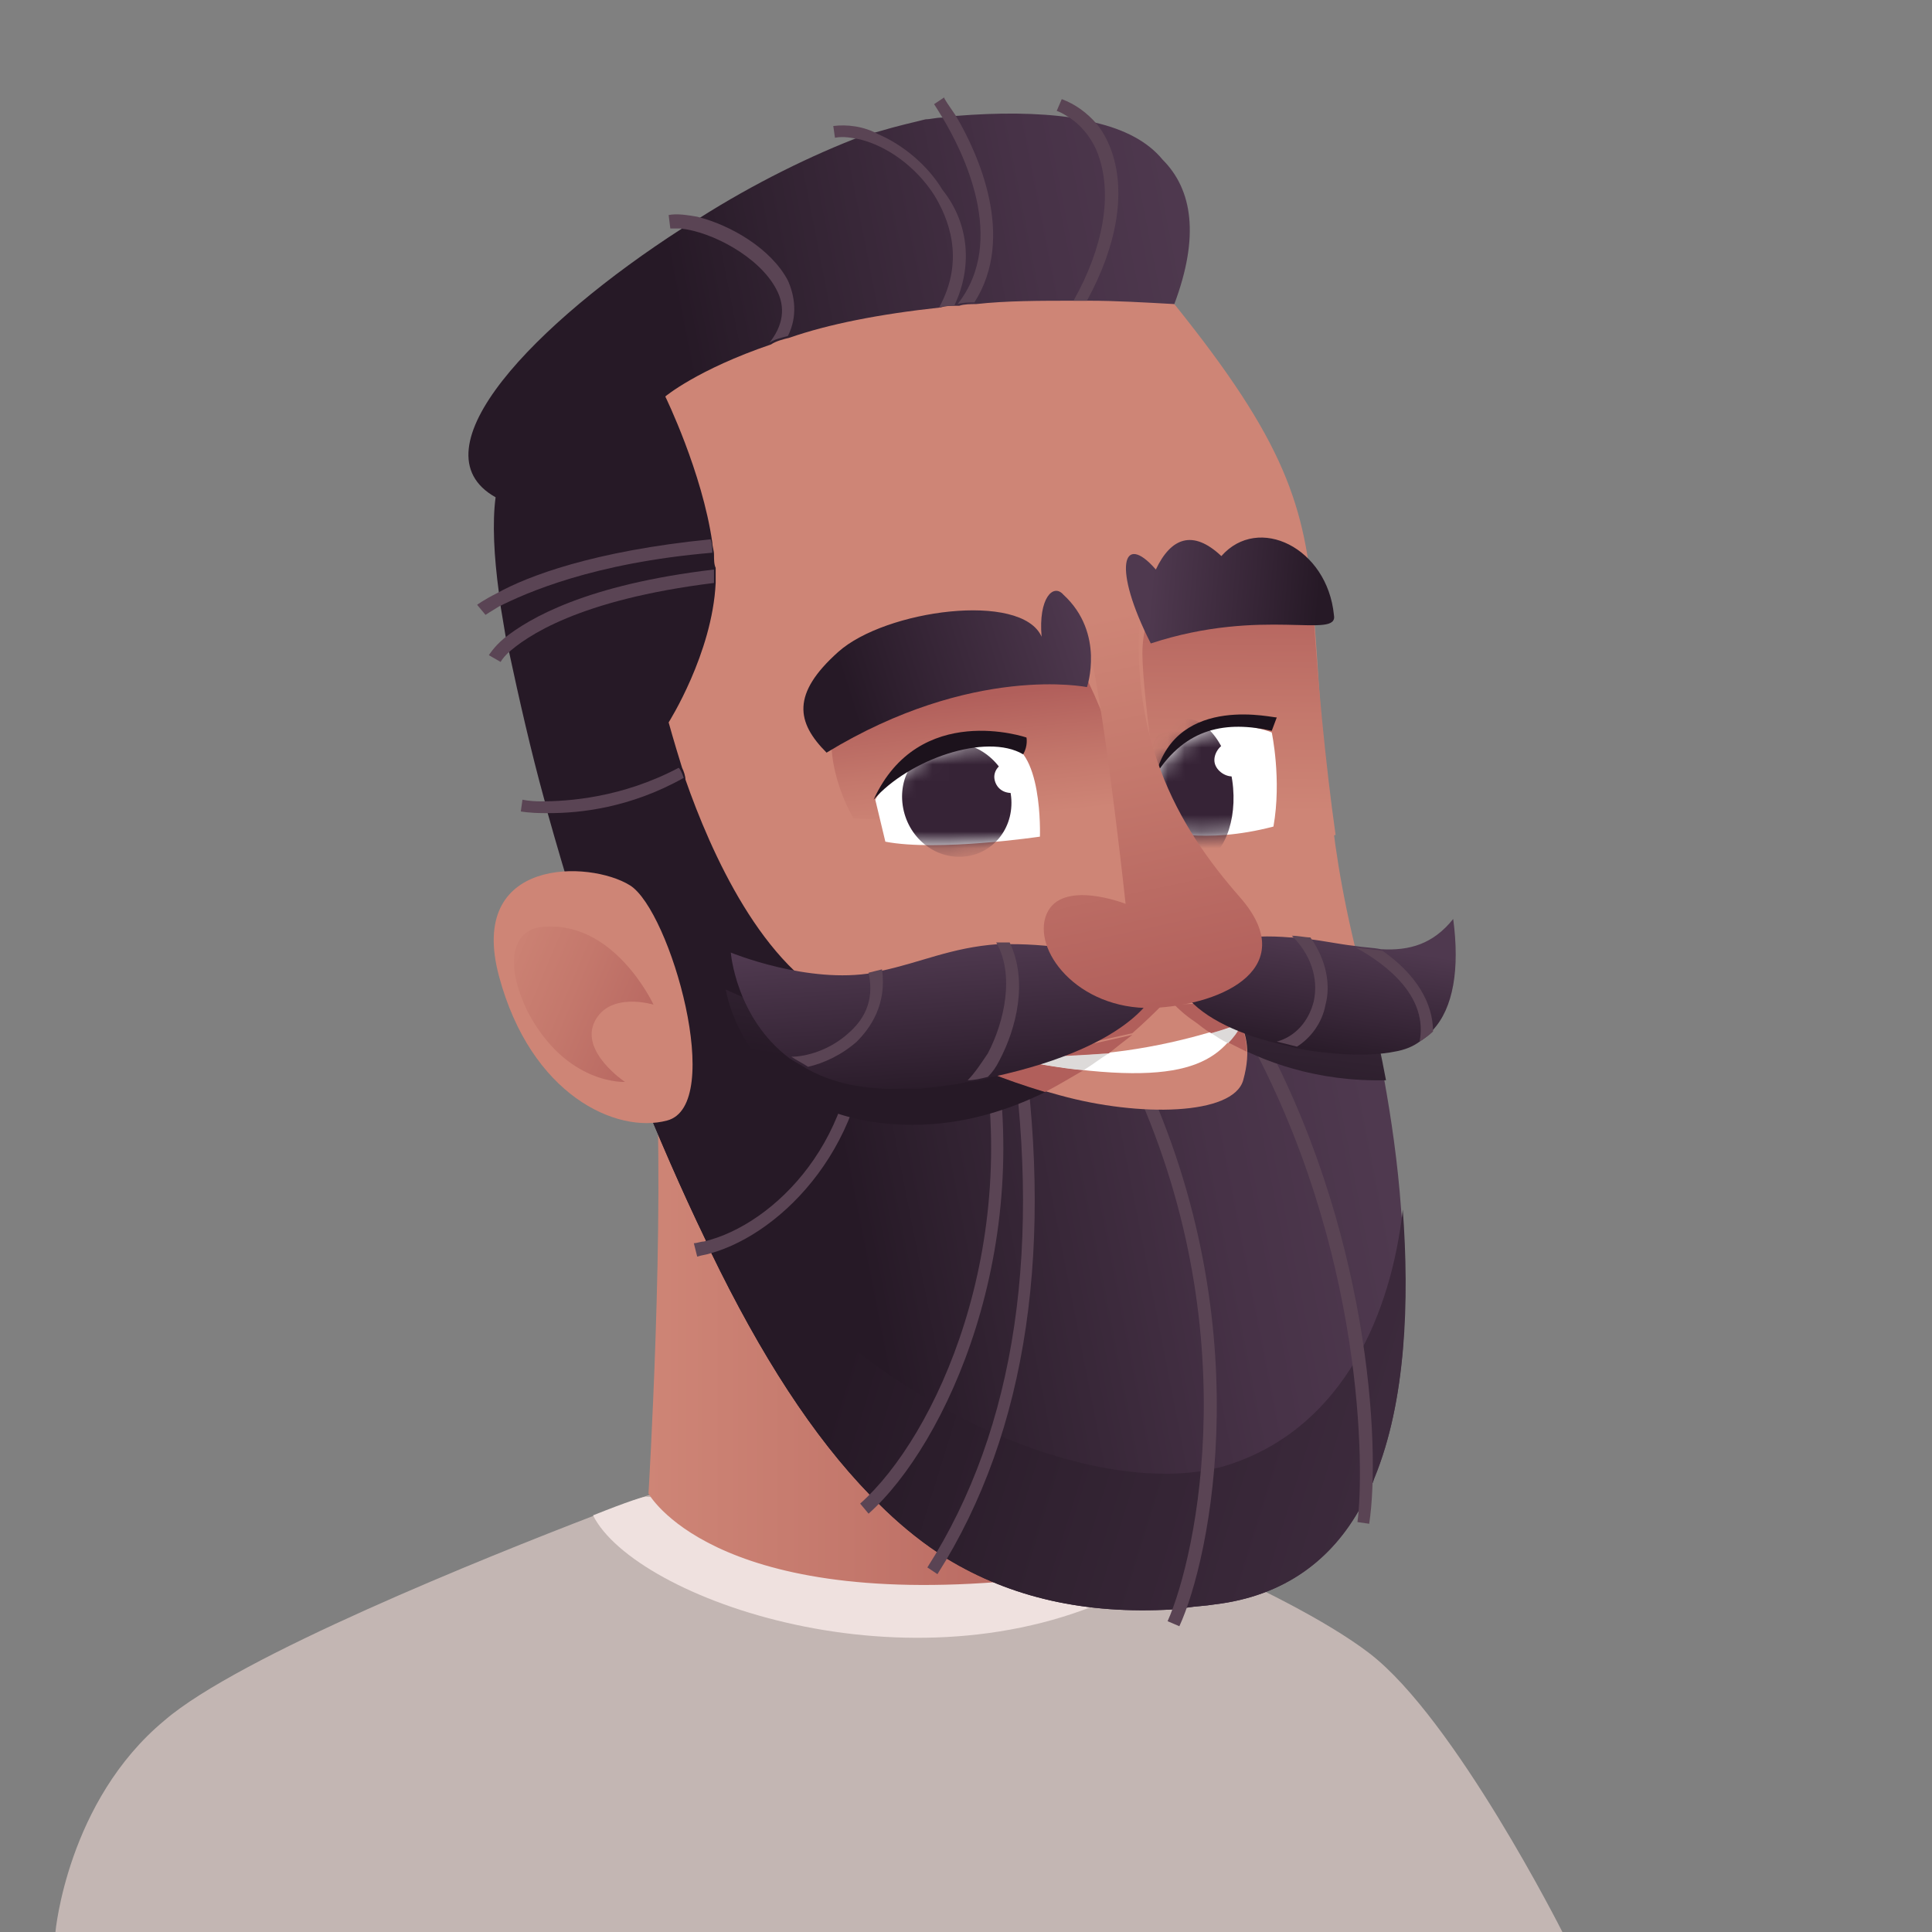 <svg width="115" height="115" viewBox="0 0 115 115" fill="none" xmlns="http://www.w3.org/2000/svg">
<rect x="0" y="0" width="115" height="115" fill="#808080" stroke="none"/>
<path d="M3.3 115H93C93 115 86.6 102.3 81.5 98.4C76.4 94.5 64.2 89.9 64.2 89.9L62.6 89.8L38.6 89C38.6 89 37.4 89.4 35.4 90.2C28.9 92.7 14.2 98.6 9.8 102.4C4 107.2 3.3 115 3.3 115Z" fill="#C3B6B3"/>
<path d="M35.3 90.2C37.8 95.2 54.3 101 66.9 94.8L62.5 89.9L38.5 89.1C38.5 89 37.3 89.4 35.3 90.2Z" fill="#EFE1DF"/>
<path d="M39 62.9C39.6 72.5 38.6 88.9 38.6 88.9C38.6 88.9 42.3 95.7 60.2 94.1C78.2 92.5 58.3 74.8 58.3 74.8L39 62.9Z" fill="url(#paint0_linear_1125_43233)"/>
<path d="M81.2 58.5C78.1 64.7 59 70.2 48.7 62.3C38.4 54.4 36.8 39.8 36.8 39.8L37.9 22C37.9 22 58.6 13.2 69.9 18.1C76.5 26.3 77.7 30.1 78.2 36.3C78.2 36.4 78.2 36.5 78.2 36.5C78.5 40.1 78.6 43.6 79.2 47.9C79.5 51 80.1 54.4 81.2 58.5Z" fill="#CE8576"/>
<path d="M79.5 49.7C76.9 50.3 72.3 51.1 69.3 50.2C69.3 50.2 68 41.5 68 38.9C68 36.3 69.4 35.2 69.4 35.2L78.2 36.7C78.4 40.1 78.9 45.5 79.5 49.7Z" fill="url(#paint1_linear_1125_43233)"/>
<path d="M64 39.1C66.4 43.4 66.8 46.5 67 48.2C67.2 49.9 50.8 48.7 50.8 48.7C50.8 48.7 49 45.8 49.6 42.7C50.2 39.6 64 39.1 64 39.1Z" fill="url(#paint2_linear_1125_43233)"/>
<path d="M81.8 88C81.6 88.6 81.3 89.2 81 89.7C79.3 92.8 76.5 95 72.3 95.5C71.7 95.6 71.2 95.6 70.6 95.7C70.3 95.7 70 95.8 69.8 95.8C64.6 96.1 60.2 95.1 56.4 92.8C56.2 92.7 56 92.5 55.8 92.4C54.6 91.6 53.4 90.6 52.3 89.5C52.1 89.3 52 89.2 51.8 89C48.4 85.5 45.3 80.7 42.3 74.5C42.2 74.3 42.1 74.1 42 73.8C40.6 70.9 39.2 67.7 37.8 64.2C37.6 63.6 37.3 63 37 62.4C37 62.4 34.7 55.9 32.6 48.4C32.5 48.2 32.5 47.9 32.4 47.6C31.6 44.7 30.9 41.6 30.3 38.8C30.3 38.5 30.2 38.2 30.1 37.9C30 37.3 29.9 36.7 29.8 36.1C29.8 35.8 29.7 35.6 29.7 35.3C29.4 33.1 29.3 31.1 29.5 29.6C24.5 26.8 31.9 19.2 40.6 13.6C40.9 13.4 41.3 13.2 41.6 13C44.9 10.9 48.4 9.2 51.3 8.1C51.7 8 52 7.9 52.4 7.8C53.4 7.5 54.3 7.3 55.1 7.1C55.4 7.1 55.7 7 56.1 7C56.4 7 56.6 6.9 56.9 6.9C59.4 6.7 61.7 6.7 63.8 7C64.3 7.1 64.7 7.2 65.2 7.3C66.9 7.7 68.3 8.4 69.2 9.5C71 11.3 71.4 14.1 69.9 18.1C68.1 18 66.4 17.9 64.8 17.9C64.5 17.9 64.2 17.9 64 17.9C61.9 17.9 59.9 17.9 58.1 18.1C57.8 18.1 57.4 18.1 57.1 18.2C57 18.2 57 18.2 56.9 18.2C56.6 18.2 56.3 18.2 56 18.3C52.3 18.7 49.3 19.3 47 20.1C46.6 20.2 46.2 20.3 45.9 20.5C41.5 22 39.6 23.6 39.6 23.6C39.6 23.6 41.8 28.1 42.4 32.3C42.4 32.5 42.5 32.8 42.5 33C42.5 33.3 42.5 33.6 42.6 33.8V33.9C42.6 34.1 42.6 34.4 42.6 34.7C42.4 38.9 39.8 43 39.8 43C39.8 43 40.1 44.1 40.6 45.7C40.7 45.9 40.8 46.2 40.8 46.4C42.3 50.7 45.4 57.7 50.2 59.8C50.5 59.9 50.7 60 51 60.1C51.2 60.2 51.4 60.3 51.7 60.3H51.8C58 62.1 62.8 59 62.8 59L81 58.5H81.2C81.3 58.8 81.9 61 82.4 64.3C82.8 66.5 83.2 69.2 83.4 72C83.9 77.4 83.7 83.4 81.8 88Z" fill="url(#paint3_linear_1125_43233)"/>
<path d="M81.8 88C81.6 88.6 81.3 89.2 81 89.7C79.3 92.8 76.5 95 72.3 95.5C71.7 95.6 71.2 95.6 70.6 95.7C70.3 95.7 70 95.8 69.8 95.8C64.6 96.1 60.2 95.1 56.4 92.8C56.2 92.7 56 92.5 55.8 92.4C54.6 91.6 53.4 90.6 52.3 89.5C52.1 89.3 52 89.2 51.8 89C48.4 85.5 45.3 80.7 42.3 74.5C42.2 74.3 42.1 74.1 42 73.8C40.6 70.9 39.2 67.7 37.8 64.2L38.8 64.5C46.1 82.2 65 90.1 73.4 87.1C80 84.8 82.8 78.2 83.5 72C83.9 77.4 83.7 83.4 81.8 88Z" fill="url(#paint4_linear_1125_43233)"/>
<path d="M51.7 60.2C51.9 68 46.6 73.4 42.3 74.6C42 74.7 41.8 74.7 41.5 74.8L41.3 74C41.5 74 41.7 73.9 41.9 73.9C46.1 72.9 51.3 67.7 50.9 60C51.2 60.1 51.4 60.1 51.7 60.2Z" fill="#5A4454"/>
<path d="M59 61.2L58.3 61.4C60.9 74.2 55.7 85.5 51.2 89.5L51.7 90.1C56.3 86 61.7 74.3 59 61.2Z" fill="#5A4454"/>
<path d="M60 60.8C62.1 74 60.5 85 55.2 93.3L55.8 93.7C61.2 85.2 62.8 74 60.7 60.7L60 60.8Z" fill="#5A4454"/>
<path d="M66.9 63.3C74.4 78.5 71.2 92.7 69.5 96.5L70.2 96.8C72 92.9 75.2 78.5 67.6 63C67.6 63 66.9 63.4 66.9 63.3Z" fill="#5A4454"/>
<path d="M74.8 61L74.1 61.4C81.3 74.4 81.2 87.7 80.8 90.6L81.5 90.7C82.2 86.1 81.5 73 74.8 61Z" fill="#5A4454"/>
<path d="M40.7 46.3C37.5 48.1 34.5 48.4 32.7 48.4C32.6 48.4 32.5 48.4 32.4 48.4C31.5 48.4 31 48.3 31 48.3L31.1 47.6C31.1 47.6 31.5 47.7 32.2 47.7C33.8 47.7 37 47.5 40.4 45.7C40.5 45.8 40.6 46 40.7 46.3Z" fill="#5A4454"/>
<path d="M42.4 32.9C35.3 33.5 31.3 35.3 29.7 36.1C29.2 36.4 28.9 36.6 28.9 36.6L28.4 36C28.4 36 28.8 35.7 29.6 35.3C31.4 34.3 35.3 32.8 42.3 32.1C42.4 32.4 42.4 32.7 42.4 32.9Z" fill="#5A4454"/>
<path d="M42.5 33.9C42.5 34.1 42.5 34.4 42.5 34.7C34.4 35.7 31.3 37.9 30.2 38.9C29.9 39.2 29.8 39.4 29.8 39.4L29.1 39C29.1 39 29.4 38.5 30 38C31.5 36.8 34.9 34.8 42.5 33.9Z" fill="#5A4454"/>
<path d="M46.9 20C46.5 20.1 46.1 20.2 45.8 20.4C46.6 19.4 46.8 18.3 46.2 17.2C45.2 15.3 42.4 13.8 40.5 13.6C40.3 13.6 40.1 13.6 39.9 13.6L39.8 12.8C40.3 12.7 40.9 12.8 41.5 12.9C43.5 13.4 45.9 14.8 46.9 16.7C47.3 17.6 47.5 18.8 46.9 20Z" fill="#5A4454"/>
<path d="M56.8 18.2C56.5 18.2 56.2 18.2 55.9 18.3C57.5 15.4 56.4 12.9 55.6 11.6C54.5 9.9 52.8 8.7 51.2 8.3C50.7 8.2 50.2 8.1 49.7 8.2L49.6 7.5C50.4 7.4 51.4 7.5 52.3 8C53.7 8.6 55.2 9.8 56.1 11.3C57.7 13.3 57.9 15.9 56.8 18.2Z" fill="#5A4454"/>
<path d="M58 18C57.7 18 57.3 18 57 18.1C60 14.3 57.3 9 56.1 7C55.8 6.5 55.6 6.2 55.6 6.2L56.2 5.8C56.2 5.9 56.5 6.3 56.9 6.9C58.2 9.1 60.5 14.1 58 18Z" fill="#5A4454"/>
<path d="M64.7 17.9C64.4 17.9 64.1 17.9 63.9 17.9C65.7 14.7 66.2 11.6 65.4 9.3C65.1 8.4 64.5 7.6 63.8 7.1C63.5 6.9 63.2 6.7 62.9 6.6L63.2 5.9C64 6.2 64.7 6.7 65.3 7.4C65.7 7.9 66 8.5 66.2 9.1C67 11.5 66.5 14.6 64.7 17.9Z" fill="#5A4454"/>
<path d="M39.7 66.7C43.2 65.8 39.9 54.2 37.5 52.7C35.1 51.2 27.8 51 29.7 58.1C31.6 65.2 36.7 67.5 39.7 66.7Z" fill="#CE8576"/>
<path d="M32.1 55.2C36.5 54.6 38.9 59.8 38.9 59.8C38.9 59.8 36.3 59 35.4 60.8C34.5 62.6 37.2 64.4 37.2 64.4C37.2 64.4 33.7 64.6 31.4 60.2C29.9 57.1 30.7 55.4 32.1 55.2Z" fill="url(#paint5_linear_1125_43233)"/>
<path d="M56.4 62.6C65.5 67.9 73.7 63.2 73.7 63.2L73.6 60.5L56.4 62.6Z" fill="white"/>
<path d="M82.5 64.3C74.2 64.5 69.6 59.4 69.6 59.4C69.6 59.4 62.6 67.7 53 66.9C44.3 66.2 43.2 58.9 43.2 58.9L45.2 59.8L49.8 60.5L51.7 60.1L68.8 56.4L81 58.5H81.2C81.3 58.9 81.9 61.1 82.5 64.3Z" fill="url(#paint6_linear_1125_43233)"/>
<path d="M55 61.9C55 61.9 57.5 63.7 63.1 65.2C67.8 66.5 73.4 66.4 74 64.3C74.5 62.5 74.2 61.3 73.4 60.1C72.4 58.6 55 61.9 55 61.9Z" fill="#CE8576"/>
<path d="M73.9 60.9C72.4 63.5 70.1 64.9 59.9 63C67.1 61.9 73 59.8 73.9 60.9Z" fill="white"/>
<path d="M57.7 62.3C66.4 64.2 75 60.4 75 60.4L73.1 57.7L60.8 58.7L57.7 62.3Z" fill="#CE8576"/>
<path d="M73.8 60.9C73.6 61.3 73.3 61.7 73 62C73.4 62.2 73.8 62.4 74.2 62.6C74.2 62 74.1 61.5 73.8 60.9Z" fill="url(#paint7_linear_1125_43233)"/>
<path d="M59.9 63C60.3 62.9 60.8 62.9 61.2 62.8C60.1 62.7 58.9 62.6 57.7 62.3L58.6 61.3C56.5 61.7 55 61.9 55 61.9C55 61.9 57.2 63.5 62.2 65C63 64.6 63.8 64.1 64.5 63.7C63.2 63.6 61.7 63.3 59.9 63Z" fill="url(#paint8_linear_1125_43233)"/>
<path d="M72.1 61.5C72.4 61.7 72.7 61.9 73.1 62.1C73.4 61.8 73.7 61.4 73.9 61C73.4 61.1 72.8 61.3 72.1 61.5Z" fill="#DDDAD9"/>
<path d="M61.2 62.8C60.8 62.9 60.3 62.9 59.9 63C61.7 63.3 63.2 63.6 64.5 63.7C65 63.4 65.5 63 66 62.7C64.5 62.8 62.9 62.9 61.2 62.8Z" fill="#DDDAD9"/>
<path d="M57.7 62.3C58.9 62.5 60 62.7 61.2 62.8C63.5 62.4 65.6 61.9 67.4 61.5C68.2 60.8 68.8 60.2 69.2 59.8C66 60.1 61.7 60.7 58.6 61.3L57.7 62.3Z" fill="url(#paint9_linear_1125_43233)"/>
<path d="M73.8 60.8C73.7 60.6 73.6 60.4 73.4 60.1C73.1 59.7 71.8 59.7 69.9 59.8C70.1 60 70.5 60.4 71.1 60.8C71.8 60.7 72.4 60.6 72.8 60.6C72.3 60.6 71.8 60.7 71.1 60.8C71.4 61 71.7 61.3 72.1 61.5C72.8 61.3 73.4 61.1 73.9 60.9C73.8 60.9 73.8 60.8 73.8 60.8Z" fill="url(#paint10_linear_1125_43233)"/>
<path d="M66 62.7C66.5 62.3 67 61.9 67.4 61.6C65.6 62 63.5 62.5 61.2 62.9C62.9 62.9 64.5 62.8 66 62.7Z" fill="url(#paint11_linear_1125_43233)"/>
<path d="M52.7 50.1L52.1 47.6C52.1 47.6 54 44 59.7 44.2C62.1 44.3 61.9 49.8 61.9 49.8C61.9 49.8 55.8 50.7 52.7 50.1Z" fill="white"/>
<mask id="mask0_1125_43233" style="mask-type:luminance" maskUnits="userSpaceOnUse" x="52" y="44" width="10" height="7">
<path d="M52.7 50.1L52.1 47.6C52.1 47.6 54 44 59.7 44.2C62.1 44.3 61.9 49.8 61.9 49.8C61.9 49.8 55.8 50.7 52.7 50.1Z" fill="white"/>
</mask>
<g mask="url(#mask0_1125_43233)">
<path d="M60.2 47.6C60.3 49.5 58.9 51 57.1 51C55.3 51 53.8 49.5 53.7 47.6C53.6 45.7 55 44.2 56.8 44.2C58.6 44.3 60.1 45.8 60.2 47.6Z" fill="#362336"/>
<path d="M61 46.2C61 46.7 60.7 47.2 60.2 47.2C59.7 47.2 59.3 46.9 59.2 46.4C59.1 45.9 59.5 45.4 60 45.4C60.5 45.3 60.9 45.7 61 46.2Z" fill="white"/>
</g>
<path d="M68.3 47.2C70.6 41.4 75.7 43.6 75.7 43.6C75.7 43.6 76.3 46.4 75.8 49.2C71.6 50.3 69 49.4 69 49.4L68.3 47.2Z" fill="white"/>
<mask id="mask1_1125_43233" style="mask-type:luminance" maskUnits="userSpaceOnUse" x="68" y="43" width="8" height="7">
<path d="M68.3 47.2C70.6 41.4 75.7 43.6 75.7 43.6C75.7 43.6 76.3 46.4 75.8 49.2C71.6 50.3 69 49.4 69 49.4L68.3 47.2Z" fill="white"/>
</mask>
<g mask="url(#mask1_1125_43233)">
<path d="M73.4 46.9C73.6 49.3 72.6 51.3 71.1 51.5C69.6 51.6 68.3 49.8 68.1 47.4C67.9 45 68.9 43 70.4 42.8C71.8 42.6 73.2 44.5 73.4 46.9Z" fill="#362336"/>
<path d="M74.3 45C74.4 45.5 74 46.1 73.5 46.2C73 46.3 72.4 45.9 72.3 45.4C72.2 44.9 72.6 44.3 73.1 44.2C73.6 44.1 74.2 44.5 74.3 45Z" fill="white"/>
</g>
<path d="M68.8 58.9C68.8 58.9 67.8 62.2 59.1 64.1C59 64.1 58.9 64.1 58.8 64.2C58.4 64.3 58 64.4 57.6 64.4C56.7 64.6 55.8 64.7 54.8 64.8C54.5 64.8 54.1 64.8 53.8 64.8C51.3 64.9 49.4 64.4 48 63.6C47.7 63.4 47.3 63.2 47 63C43.8 60.6 43.5 56.7 43.5 56.7C43.5 56.7 48.1 58.6 52 57.9C52.1 57.9 52.2 57.9 52.4 57.8C54.8 57.3 56.6 56.4 59.4 56.2C59.7 56.2 59.9 56.2 60.2 56.2C61.4 56.2 62.8 56.3 64.4 56.6L68.8 58.9Z" fill="url(#paint12_linear_1125_43233)"/>
<path d="M85.3 61.3C85.1 61.6 84.8 61.8 84.5 62C84.1 62.3 83.6 62.5 83 62.6C81.5 62.9 79.3 62.8 77.2 62.4C76.8 62.3 76.4 62.2 76 62.1C73.5 61.5 71.3 60.4 70.4 59C69 56.8 73 56 73 56C74.3 55.7 75.6 55.7 76.8 55.8C77.2 55.8 77.6 55.9 77.9 55.9C78.8 56 79.7 56.2 80.6 56.3C81.2 56.4 81.7 56.4 82.2 56.5C83.9 56.6 85.3 56.2 86.5 54.7C86.9 57.7 86.5 60 85.3 61.3Z" fill="url(#paint13_linear_1125_43233)"/>
<path d="M52 47.6C54.1 45.2 58.7 43.6 60.9 44.9C61.2 44.4 61.1 43.9 61.1 43.9C61.1 43.9 54.7 41.7 52 47.6Z" fill="#1C121C"/>
<path d="M68.8 46.1C70.6 43.3 73 42.9 75.7 43.5L76 42.7C76 42.8 70.1 41.2 68.8 46.1Z" fill="#1C121C"/>
<path d="M68.1 34.5C66.7 43.6 70.2 49.3 73.8 53.4C77.4 57.5 73 59.8 68.6 60C64.1 60.1 61.4 56.5 62.3 54.4C63.2 52.3 67 53.8 67 53.8C67 53.8 66 44.5 65.1 39.8C64.2 35.1 62.2 32.5 62.2 32.5C62.2 32.5 65.7 30.2 68.1 34.5Z" fill="url(#paint14_linear_1125_43233)"/>
<path d="M59.5 63.1C59.3 63.5 59.1 63.8 58.8 64.1C58.4 64.2 58 64.3 57.6 64.3C58 63.9 58.4 63.3 58.8 62.7C59.8 60.8 60.4 58 59.3 56.1C59.6 56.1 59.8 56.1 60.1 56.1C61.2 58.4 60.5 61.2 59.5 63.1Z" fill="#5A4454"/>
<path d="M51 62C50.1 62.8 49 63.3 48.1 63.5C47.8 63.3 47.4 63.1 47.1 62.9C48 62.9 49.4 62.5 50.5 61.5C51.3 60.8 52.1 59.7 51.7 57.9L52.1 57.8L52.5 57.7C52.8 59.8 51.8 61.2 51 62Z" fill="#5A4454"/>
<path d="M78.9 59.8C78.7 60.9 78 61.8 77.2 62.3C76.8 62.2 76.4 62.1 76 62C77.1 61.7 77.9 60.8 78.2 59.6C78.5 58.2 78 56.8 76.9 55.7C77.3 55.7 77.7 55.8 78 55.8C79 57.2 79.2 58.7 78.9 59.8Z" fill="#5A4454"/>
<path d="M84.5 62C85 59.4 82.7 57.5 80.7 56.4C81.3 56.5 81.8 56.5 82.3 56.6C84.3 58 85.3 59.7 85.3 61.4C85.1 61.6 84.8 61.8 84.5 62Z" fill="#5A4454"/>
<path d="M63.3 35.4C65.8 37.7 64.7 40.9 64.7 40.9C64.7 40.9 57.9 39.5 49.2 44.8C47.4 43 47.1 41.3 49.9 38.8C52.7 36.3 60.8 35.2 62 37.9C61.8 35.6 62.7 34.7 63.3 35.4Z" fill="url(#paint15_linear_1125_43233)"/>
<path d="M68.5 38.3C66.2 33.8 66.8 31.6 68.8 33.9C69.7 32 71 31.5 72.7 33.1C74.9 30.6 79 32.6 79.4 36.6C79.7 38.1 75.2 36.1 68.5 38.3Z" fill="url(#paint16_linear_1125_43233)"/>
<defs>
<linearGradient id="paint0_linear_1125_43233" x1="38.53" y1="78.622" x2="67.666" y2="78.622" gradientUnits="userSpaceOnUse">
<stop stop-color="#CE8576"/>
<stop offset="0.41" stop-color="#C4786C"/>
<stop offset="1" stop-color="#B15F5B"/>
</linearGradient>
<linearGradient id="paint1_linear_1125_43233" x1="73.704" y1="48.36" x2="73.864" y2="34.17" gradientUnits="userSpaceOnUse">
<stop stop-color="#CE8576"/>
<stop offset="0.41" stop-color="#C4786C"/>
<stop offset="1" stop-color="#B15F5B"/>
</linearGradient>
<linearGradient id="paint2_linear_1125_43233" x1="58.508" y1="48.818" x2="57.719" y2="41.478" gradientUnits="userSpaceOnUse">
<stop stop-color="#CE8576"/>
<stop offset="0.41" stop-color="#C4786C"/>
<stop offset="1" stop-color="#B15F5B"/>
</linearGradient>
<linearGradient id="paint3_linear_1125_43233" x1="47.322" y1="54.529" x2="78.252" y2="48.469" gradientUnits="userSpaceOnUse">
<stop stop-color="#261926"/>
<stop offset="0.21" stop-color="#312231"/>
<stop offset="0.69" stop-color="#473247"/>
<stop offset="1" stop-color="#4F394F"/>
</linearGradient>
<linearGradient id="paint4_linear_1125_43233" x1="51.434" y1="76.974" x2="118.85" y2="97.88" gradientUnits="userSpaceOnUse">
<stop stop-color="#261926"/>
<stop offset="0.21" stop-color="#312231"/>
<stop offset="0.69" stop-color="#473247"/>
<stop offset="1" stop-color="#4F394F"/>
</linearGradient>
<linearGradient id="paint5_linear_1125_43233" x1="28.655" y1="57.105" x2="41.575" y2="62.525" gradientUnits="userSpaceOnUse">
<stop stop-color="#CE8576"/>
<stop offset="0.41" stop-color="#C4786C"/>
<stop offset="1" stop-color="#B15F5B"/>
</linearGradient>
<linearGradient id="paint6_linear_1125_43233" x1="62.425" y1="64.921" x2="64.941" y2="45.244" gradientUnits="userSpaceOnUse">
<stop stop-color="#261926"/>
<stop offset="0.21" stop-color="#312231"/>
<stop offset="0.69" stop-color="#473247"/>
<stop offset="1" stop-color="#4F394F"/>
</linearGradient>
<linearGradient id="paint7_linear_1125_43233" x1="72.771" y1="51.876" x2="73.386" y2="59.534" gradientUnits="userSpaceOnUse">
<stop stop-color="#CE8576"/>
<stop offset="0.41" stop-color="#C4786C"/>
<stop offset="1" stop-color="#B15F5B"/>
</linearGradient>
<linearGradient id="paint8_linear_1125_43233" x1="58.962" y1="52.985" x2="59.577" y2="60.643" gradientUnits="userSpaceOnUse">
<stop stop-color="#CE8576"/>
<stop offset="0.41" stop-color="#C4786C"/>
<stop offset="1" stop-color="#B15F5B"/>
</linearGradient>
<linearGradient id="paint9_linear_1125_43233" x1="61.772" y1="40.149" x2="63.126" y2="57.016" gradientUnits="userSpaceOnUse">
<stop stop-color="#CE8576"/>
<stop offset="0.41" stop-color="#C4786C"/>
<stop offset="1" stop-color="#B15F5B"/>
</linearGradient>
<linearGradient id="paint10_linear_1125_43233" x1="70.534" y1="43.336" x2="71.629" y2="56.973" gradientUnits="userSpaceOnUse">
<stop stop-color="#CE8576"/>
<stop offset="0.41" stop-color="#C4786C"/>
<stop offset="1" stop-color="#B15F5B"/>
</linearGradient>
<linearGradient id="paint11_linear_1125_43233" x1="63.527" y1="52.618" x2="64.141" y2="60.276" gradientUnits="userSpaceOnUse">
<stop stop-color="#CE8576"/>
<stop offset="0.41" stop-color="#C4786C"/>
<stop offset="1" stop-color="#B15F5B"/>
</linearGradient>
<linearGradient id="paint12_linear_1125_43233" x1="56.685" y1="65.545" x2="56.046" y2="56.295" gradientUnits="userSpaceOnUse">
<stop stop-color="#261926"/>
<stop offset="0.37" stop-color="#362536"/>
<stop offset="1" stop-color="#4F394F"/>
</linearGradient>
<linearGradient id="paint13_linear_1125_43233" x1="77.573" y1="63.049" x2="78.683" y2="55.869" gradientUnits="userSpaceOnUse">
<stop stop-color="#261926"/>
<stop offset="0.37" stop-color="#362536"/>
<stop offset="1" stop-color="#4F394F"/>
</linearGradient>
<linearGradient id="paint14_linear_1125_43233" x1="64.554" y1="36.861" x2="69.504" y2="59.821" gradientUnits="userSpaceOnUse">
<stop stop-color="#CE8576"/>
<stop offset="0.41" stop-color="#C4786C"/>
<stop offset="1" stop-color="#B15F5B"/>
</linearGradient>
<linearGradient id="paint15_linear_1125_43233" x1="50.551" y1="41.638" x2="64.696" y2="37.188" gradientUnits="userSpaceOnUse">
<stop stop-color="#261926"/>
<stop offset="0.37" stop-color="#362536"/>
<stop offset="1" stop-color="#4F394F"/>
</linearGradient>
<linearGradient id="paint16_linear_1125_43233" x1="78.512" y1="35.688" x2="68.498" y2="34.877" gradientUnits="userSpaceOnUse">
<stop stop-color="#261926"/>
<stop offset="0.37" stop-color="#362536"/>
<stop offset="1" stop-color="#4F394F"/>
</linearGradient>
</defs>
</svg>
